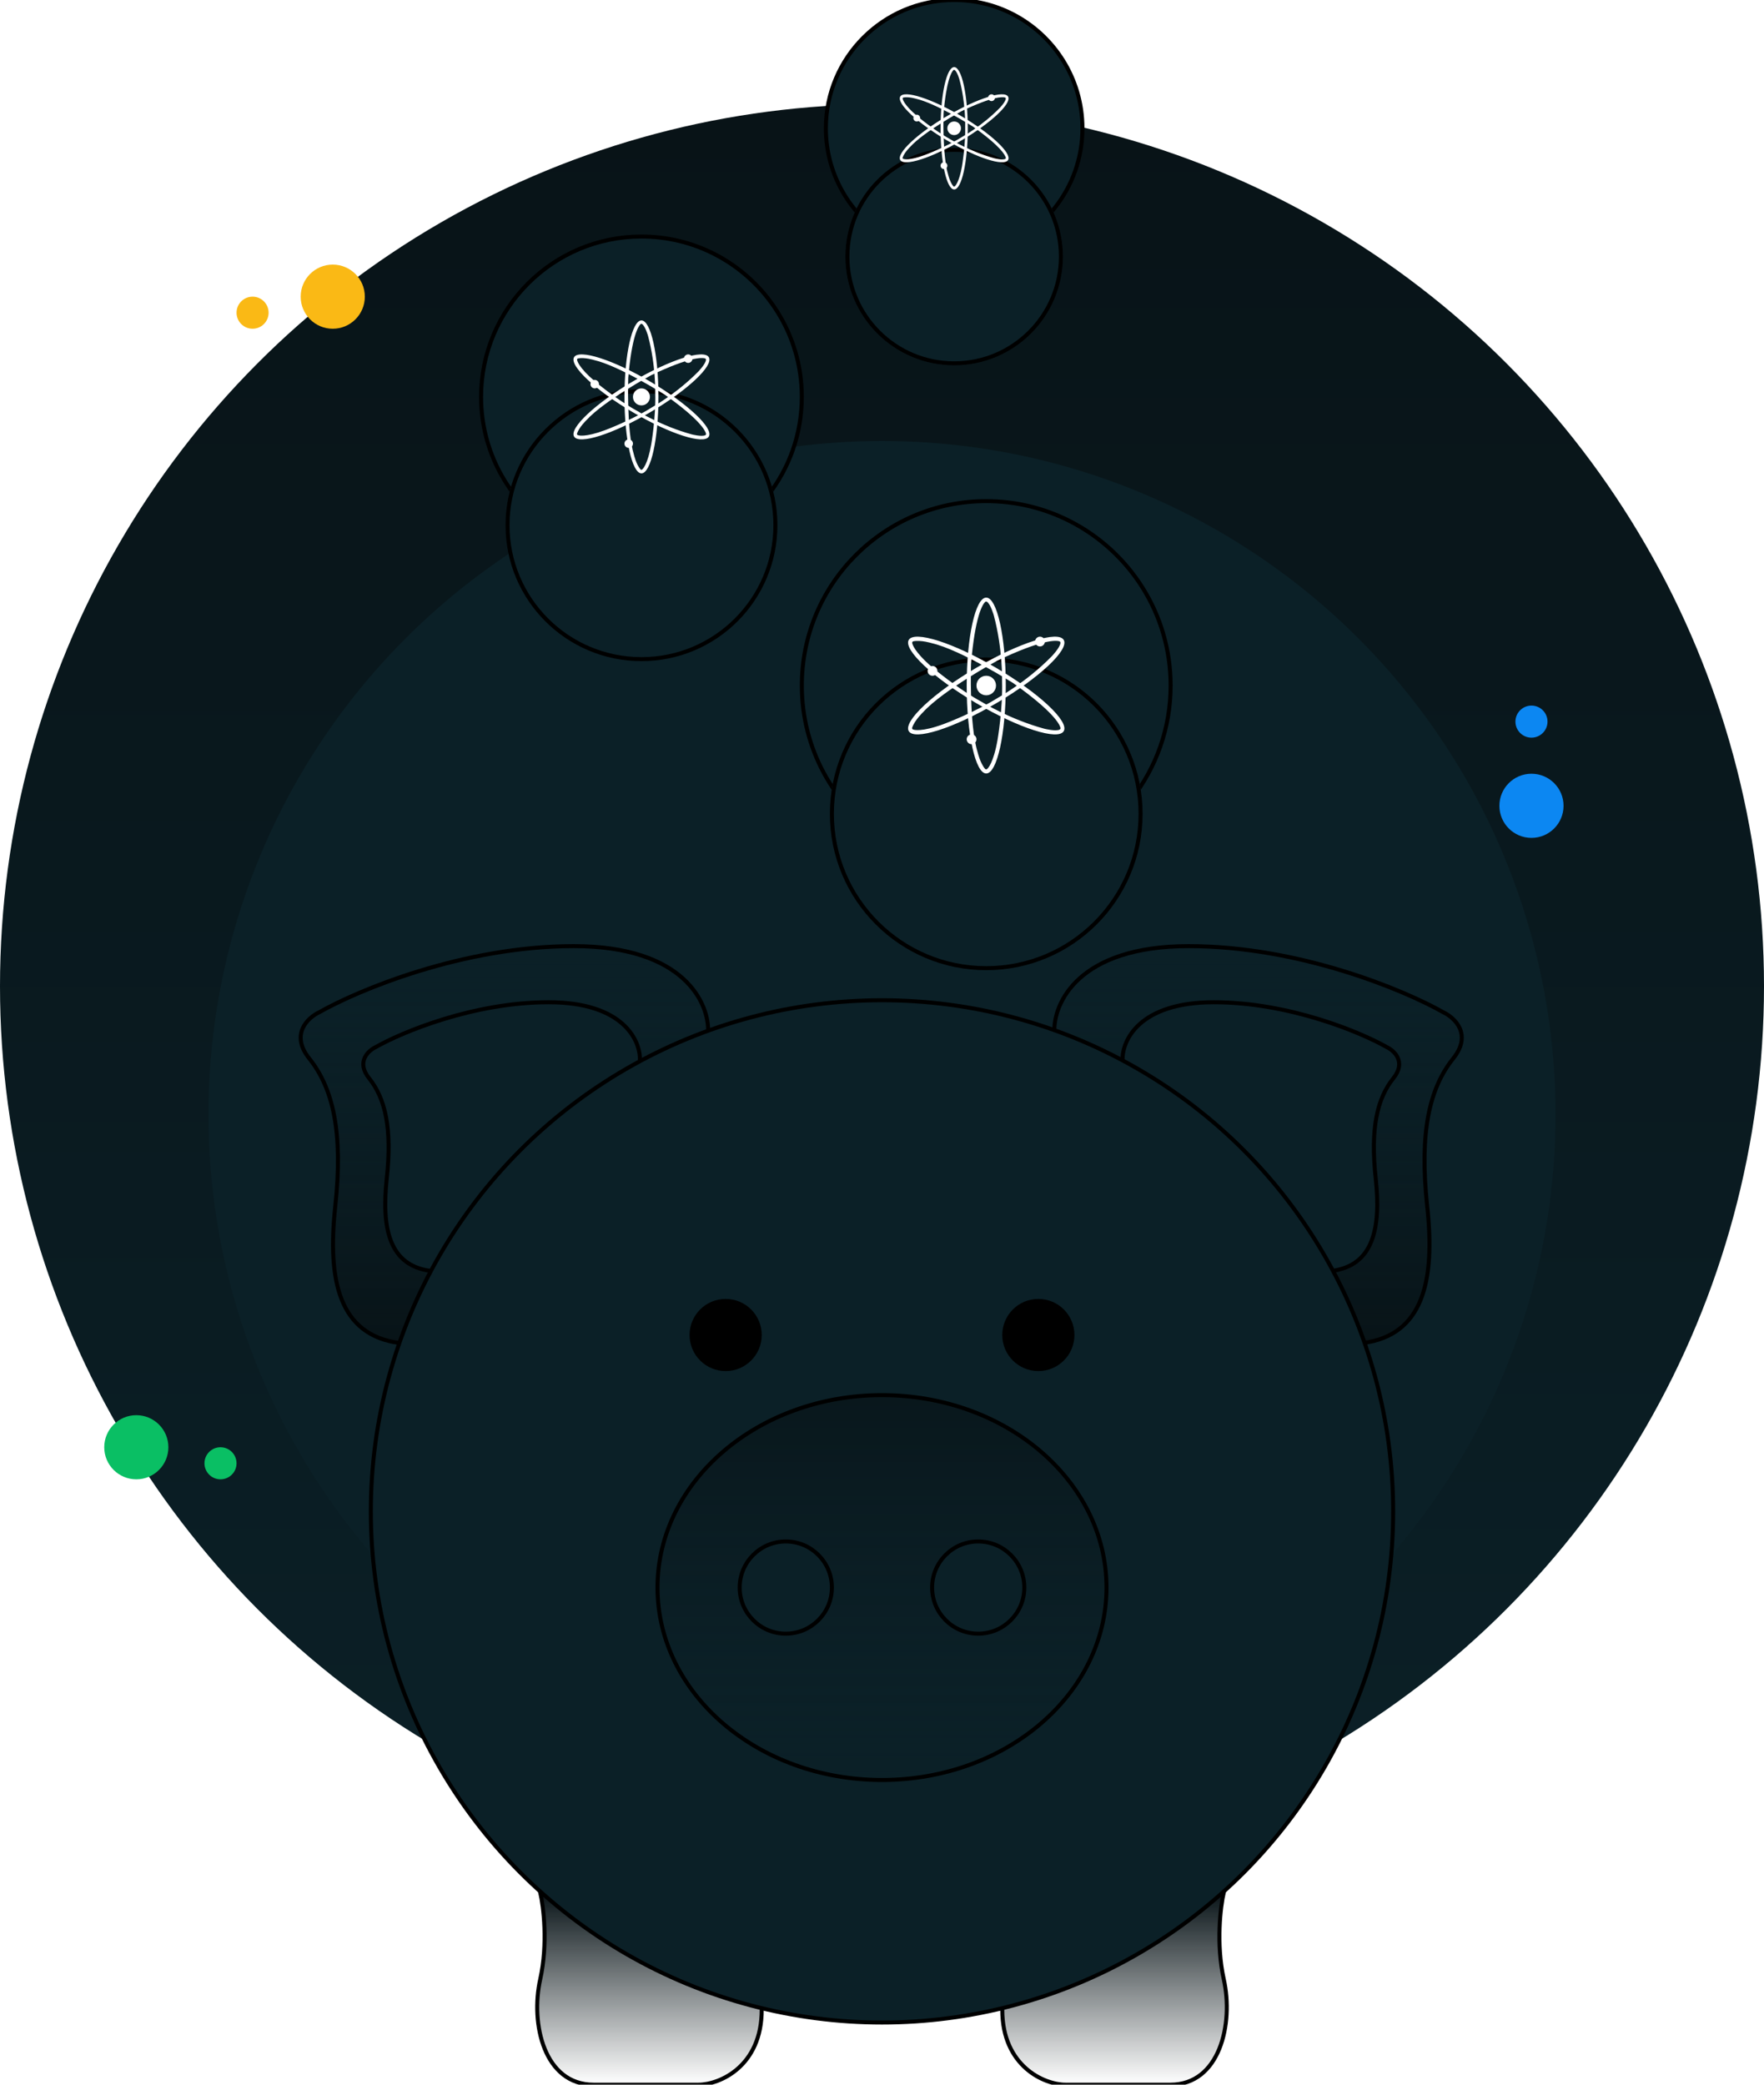 <svg width="440" height="520" viewBox="0 0 440 520" fill="none" xmlns="http://www.w3.org/2000/svg">
  <g clip-path="url(#clip0_2802_16063)">
    <circle cx="220" cy="246" r="220" fill="url(#paint0_linear_2802_16063)"/>
    <g filter="url(#filter0_d_2802_16063)">
      <circle cx="220" cy="246" r="168" fill="#0b2027"/>
    </g>
    <circle r="8" transform="matrix(-1 0 0 1 34 361)" fill="#0ABF64"/>
    <circle r="4" transform="matrix(-1 0 0 1 55 365)" fill="#0ABF64"/>
    <circle r="8" transform="matrix(-1 0 0 1 382 201)" fill="#0C87F2"/>
    <circle r="4" transform="matrix(-1 0 0 1 382 180)" fill="#0C87F2"/>
    <circle r="8" transform="matrix(-1 0 0 1 83 74)" fill="#FAB915"/>
    <circle r="4" transform="matrix(-1 0 0 1 63 78)" fill="#FAB915"/>
    <path d="M296.5 236C268.9 236 262.667 250.333 263 257.5V335H340C355 333 358 319.5 356 301C354 282.5 356.5 271.5 362.5 264C367.3 258 362.834 253.833 360 252.5C350.334 247 324.1 236 296.5 236Z" fill="url(#paint1_linear_2802_16063)" stroke="black"/>
    <path d="M302.753 250C284.014 250 279.782 259.7 280.009 264.551V317H332.286C342.47 315.646 344.507 306.51 343.149 293.99C341.791 281.47 343.488 274.025 347.562 268.949C350.821 264.889 347.788 262.069 345.865 261.167C339.302 257.444 321.491 250 302.753 250Z" fill="#0b2027" stroke="black"/>
    <path d="M305.254 493.726C303.281 484.834 304.432 475.537 305.254 472H250V501.305C250 515.453 260.525 520 265.787 520H291.934C304.268 520 307.721 504.842 305.254 493.726Z" fill="url(#paint2_linear_2802_16063)" stroke="black"/>
    <path d="M134.746 493.726C136.72 484.834 135.569 475.537 134.746 472H190V501.305C190 515.453 179.476 520 174.213 520H148.066C135.733 520 132.28 504.842 134.746 493.726Z" fill="url(#paint3_linear_2802_16063)" stroke="black"/>
    <path d="M143.118 236C170.718 236 176.951 250.333 176.618 257.5V335H99.618C84.618 333 81.618 319.5 83.618 301C85.618 282.5 83.118 271.5 77.118 264C72.317 258 76.784 253.833 79.618 252.5C89.284 247 115.518 236 143.118 236Z" fill="url(#paint4_linear_2802_16063)" stroke="black"/>
    <path d="M136.865 250C155.603 250 159.835 259.7 159.609 264.551V317H107.332C97.148 315.646 95.111 306.51 96.469 293.99C97.827 281.47 96.129 274.025 92.056 268.949C88.797 264.889 91.829 262.069 93.753 261.167C100.316 257.444 118.127 250 136.865 250Z" fill="#0b2027" stroke="black"/>
    <circle cx="220" cy="377" r="127.5" fill="#0b2027" stroke="black"/>
    <ellipse cx="220" cy="396" rx="56" ry="48" fill="url(#paint5_linear_2802_16063)" fill-opacity="0.7" stroke="black"/>
    <circle cx="196" cy="396" r="11.5" fill="#0b2027" stroke="black"/>
    <circle cx="244" cy="396" r="11.5" fill="#0b2027" stroke="black"/>
    <circle cx="259" cy="333" r="9" fill="black"/>
    <circle cx="181" cy="333" r="9" fill="black"/>
    <path d="M291.996 171C291.996 181.697 288.345 191.541 282.221 199.354C278.538 204.053 273.962 208.016 268.747 210.989C262.038 214.815 254.273 217 245.998 217C236.276 217 227.258 213.984 219.83 208.836C207.848 200.532 200 186.683 200 171C200 145.595 220.594 125 245.998 125C253.485 125 260.554 126.789 266.801 129.962C281.752 137.557 291.996 153.082 291.996 171Z" fill="#0b2027" stroke="black"/>
    <g filter="url(#filter1_d_2802_16063)">
      <circle cx="246" cy="171" r="39" fill="#0b2027"/>
      <circle cx="246" cy="171" r="38.5" stroke="black"/>
    </g>
    <path d="M246 149.062C243.308 149.062 241.125 158.884 241.125 171C241.125 183.116 243.308 192.938 246 192.938C248.692 192.938 250.875 183.116 250.875 171C250.875 158.884 248.692 149.062 246 149.062ZM246.337 191.699C246.029 192.112 245.721 191.802 245.721 191.802C244.481 190.357 243.861 187.673 243.861 187.673C241.693 180.653 242.209 165.58 242.209 165.58C243.228 153.614 245.083 150.788 245.713 150.16C245.777 150.096 245.862 150.057 245.952 150.05C246.043 150.043 246.133 150.068 246.206 150.121C247.122 150.773 247.89 153.502 247.89 153.502C250.157 161.967 249.951 169.916 249.951 169.916C250.157 176.833 248.815 184.575 248.815 184.575C247.783 190.46 246.337 191.699 246.337 191.699Z" fill="white"/>
    <path d="M265.339 159.647C263.969 157.204 254.201 160.306 243.515 166.577C232.83 172.848 225.291 179.911 226.661 182.353C228.03 184.795 237.799 181.694 248.485 175.423C259.17 169.153 266.709 162.09 265.339 159.647ZM227.924 182.017C227.399 181.949 227.518 181.508 227.518 181.508C228.161 179.636 230.209 177.684 230.209 177.684C235.297 172.083 248.848 164.752 248.848 164.752C259.914 159.484 263.351 159.706 264.223 159.951C264.313 159.976 264.391 160.033 264.443 160.112C264.496 160.191 264.519 160.286 264.51 160.38C264.405 161.549 262.385 163.657 262.385 163.657C256.079 170.098 248.966 174.027 248.966 174.027C242.973 177.794 235.465 180.582 235.465 180.582C229.752 182.688 227.924 182.017 227.924 182.017Z" fill="white"/>
    <path d="M265.336 182.365C266.72 179.942 259.184 172.889 248.509 166.61C237.835 160.331 228.047 157.209 226.664 159.635C225.281 162.062 232.816 169.111 243.496 175.39C254.176 181.669 263.953 184.791 265.336 182.365ZM227.581 160.571C227.376 160.079 227.808 159.961 227.808 159.961C229.719 159.595 232.403 160.428 232.403 160.428C239.704 162.115 252.724 170.391 252.724 170.391C262.749 177.508 264.287 180.643 264.517 181.533C264.54 181.625 264.531 181.721 264.491 181.807C264.451 181.892 264.383 181.96 264.298 181.999C263.253 182.484 260.453 181.761 260.453 181.761C251.824 179.413 244.923 175.112 244.923 175.112C238.722 171.718 232.591 166.497 232.591 166.497C227.932 162.517 227.583 160.575 227.583 160.575L227.581 160.571Z" fill="white"/>
    <path d="M246 173.438C247.346 173.438 248.437 172.346 248.437 171C248.437 169.654 247.346 168.562 246 168.562C244.654 168.562 243.562 169.654 243.562 171C243.562 172.346 244.654 173.438 246 173.438Z" fill="white"/>
    <path d="M259.406 161.25C260.079 161.25 260.625 160.704 260.625 160.031C260.625 159.358 260.079 158.812 259.406 158.812C258.733 158.812 258.188 159.358 258.188 160.031C258.188 160.704 258.733 161.25 259.406 161.25Z" fill="white"/>
    <path d="M232.594 168.562C233.267 168.562 233.813 168.017 233.813 167.344C233.813 166.671 233.267 166.125 232.594 166.125C231.921 166.125 231.375 166.671 231.375 167.344C231.375 168.017 231.921 168.562 232.594 168.562Z" fill="white"/>
    <path d="M242.344 185.625C243.017 185.625 243.563 185.079 243.563 184.406C243.563 183.733 243.017 183.188 242.344 183.188C241.67 183.188 241.125 183.733 241.125 184.406C241.125 185.079 241.67 185.625 242.344 185.625Z" fill="white"/>
    <path d="M199.996 99C199.996 108.302 196.821 116.862 191.496 123.656C188.294 127.741 184.315 131.188 179.78 133.773C173.946 137.1 167.194 139 159.998 139C151.544 139 143.703 136.377 137.243 131.901C126.824 124.68 120 112.637 120 99C120 76.909 137.908 59 159.998 59C166.508 59 172.656 60.556 178.088 63.315C191.088 69.919 199.996 83.419 199.996 99Z" fill="#0b2027" stroke="black"/>
    <g filter="url(#filter2_d_2802_16063)">
      <circle cx="160" cy="99" r="33.913" fill="#0b2027"/>
      <circle cx="160" cy="99" r="33.413" stroke="black"/>
    </g>
    <path d="M160 79.924C157.659 79.924 155.761 88.465 155.761 99C155.761 109.536 157.659 118.076 160 118.076C162.341 118.076 164.239 109.536 164.239 99C164.239 88.465 162.341 79.924 160 79.924ZM160.293 116.999C160.025 117.358 159.757 117.089 159.757 117.089C158.679 115.832 158.14 113.498 158.14 113.498C156.254 107.394 156.703 94.287 156.703 94.287C157.589 83.882 159.202 81.424 159.75 80.878C159.806 80.823 159.88 80.789 159.959 80.783C160.037 80.776 160.115 80.798 160.179 80.844C160.976 81.412 161.643 83.784 161.643 83.784C163.615 91.145 163.436 98.058 163.436 98.058C163.615 104.072 162.448 110.805 162.448 110.805C161.55 115.922 160.293 116.999 160.293 116.999Z" fill="white"/>
    <path d="M176.817 89.128C175.625 87.003 167.131 89.701 157.839 95.154C148.548 100.607 141.992 106.748 143.183 108.872C144.374 110.996 152.869 108.299 162.16 102.846C171.452 97.394 178.007 91.252 176.817 89.128ZM144.282 108.58C143.825 108.521 143.928 108.137 143.928 108.137C144.488 106.509 146.269 104.812 146.269 104.812C150.693 99.942 162.476 93.567 162.476 93.567C172.099 88.986 175.088 89.179 175.846 89.392C175.924 89.414 175.992 89.464 176.037 89.532C176.083 89.601 176.103 89.683 176.095 89.766C176.004 90.781 174.247 92.615 174.247 92.615C168.764 98.216 162.579 101.632 162.579 101.632C157.368 104.907 150.839 107.332 150.839 107.332C145.871 109.163 144.282 108.58 144.282 108.58Z" fill="white"/>
    <path d="M176.814 108.882C178.017 106.776 171.464 100.642 162.182 95.183C152.9 89.723 144.388 87.007 143.186 89.118C141.983 91.228 148.535 97.358 157.822 102.817C167.109 108.277 175.611 110.992 176.814 108.882ZM143.983 89.931C143.805 89.504 144.181 89.401 144.181 89.401C145.842 89.082 148.176 89.807 148.176 89.807C154.526 91.274 165.847 98.47 165.847 98.47C174.564 104.659 175.901 107.385 176.102 108.159C176.122 108.239 176.114 108.323 176.079 108.397C176.044 108.471 175.985 108.53 175.911 108.564C175.002 108.986 172.568 108.357 172.568 108.357C165.064 106.316 159.063 102.575 159.063 102.575C153.671 99.624 148.34 95.084 148.34 95.084C144.289 91.623 143.985 89.935 143.985 89.935L143.983 89.931Z" fill="white"/>
    <path d="M160 101.12C161.171 101.12 162.12 100.171 162.12 99C162.12 97.829 161.171 96.88 160 96.88C158.829 96.88 157.88 97.829 157.88 99C157.88 100.171 158.829 101.12 160 101.12Z" fill="white"/>
    <path d="M171.658 90.522C172.243 90.522 172.717 90.047 172.717 89.462C172.717 88.877 172.243 88.402 171.658 88.402C171.072 88.402 170.598 88.877 170.598 89.462C170.598 90.047 171.072 90.522 171.658 90.522Z" fill="white"/>
    <path d="M148.342 96.88C148.928 96.88 149.402 96.406 149.402 95.821C149.402 95.235 148.928 94.761 148.342 94.761C147.757 94.761 147.283 95.235 147.283 95.821C147.283 96.406 147.757 96.88 148.342 96.88Z" fill="white"/>
    <path d="M156.82 111.717C157.406 111.717 157.88 111.243 157.88 110.658C157.88 110.072 157.406 109.598 156.82 109.598C156.235 109.598 155.761 110.072 155.761 110.658C155.761 111.243 156.235 111.717 156.82 111.717Z" fill="white"/>
    <path d="M269.997 32C269.997 39.441 267.457 46.29 263.197 51.725C260.635 54.993 257.452 57.75 253.824 59.819C249.157 62.48 243.755 64 237.999 64C231.235 64 224.962 61.902 219.795 58.321C211.459 52.544 206 42.91 206 32C206 14.327 220.326 0 237.999 0C243.207 0 248.124 1.244 252.47 3.452C262.871 8.735 269.997 19.535 269.997 32Z" fill="#0b2027" stroke="black"/>
    <g filter="url(#filter3_d_2802_16063)">
      <circle cx="238" cy="32" r="27.13" fill="#0b2027"/>
      <circle cx="238" cy="32" r="26.63" stroke="black"/>
    </g>
    <path d="M238 16.739C236.127 16.739 234.609 23.572 234.609 32C234.609 40.428 236.127 47.261 238 47.261C239.873 47.261 241.391 40.428 241.391 32C241.391 23.572 239.873 16.739 238 16.739ZM238.234 46.399C238.02 46.686 237.806 46.471 237.806 46.471C236.943 45.465 236.512 43.598 236.512 43.598C235.003 38.715 235.363 28.23 235.363 28.23C236.071 19.905 237.362 17.939 237.8 17.502C237.845 17.458 237.904 17.431 237.967 17.426C238.03 17.421 238.092 17.438 238.143 17.475C238.78 17.929 239.314 19.827 239.314 19.827C240.891 25.716 240.749 31.246 240.749 31.246C240.891 36.057 239.958 41.444 239.958 41.444C239.24 45.537 238.234 46.399 238.234 46.399Z" fill="white"/>
    <path d="M251.453 24.102C250.5 22.403 243.705 24.561 236.271 28.923C228.838 33.285 223.594 38.199 224.546 39.898C225.499 41.597 232.295 39.439 239.728 35.077C247.161 30.715 252.406 25.802 251.453 24.102ZM225.425 39.664C225.06 39.617 225.143 39.31 225.143 39.31C225.59 38.008 227.015 36.65 227.015 36.65C230.554 32.754 239.981 27.654 239.981 27.654C247.679 23.989 250.07 24.143 250.677 24.314C250.739 24.331 250.793 24.371 250.83 24.426C250.866 24.48 250.883 24.547 250.876 24.613C250.803 25.425 249.398 26.892 249.398 26.892C245.011 31.373 240.063 34.105 240.063 34.105C235.894 36.726 230.671 38.665 230.671 38.665C226.697 40.131 225.425 39.664 225.425 39.664Z" fill="white"/>
    <path d="M251.451 39.906C252.414 38.221 247.171 33.314 239.745 28.946C232.32 24.578 225.511 22.406 224.548 24.094C223.586 25.782 228.828 30.686 236.258 35.054C243.687 39.422 250.489 41.594 251.451 39.906ZM225.186 24.745C225.044 24.403 225.344 24.32 225.344 24.32C226.674 24.066 228.541 24.646 228.541 24.646C233.62 25.819 242.678 31.576 242.678 31.576C249.651 36.528 250.721 38.708 250.881 39.328C250.897 39.391 250.891 39.458 250.863 39.518C250.835 39.577 250.788 39.624 250.729 39.651C250.002 39.989 248.054 39.486 248.054 39.486C242.051 37.852 237.251 34.86 237.251 34.86C232.937 32.5 228.672 28.867 228.672 28.867C225.431 26.098 225.188 24.748 225.188 24.748L225.186 24.745Z" fill="white"/>
    <path d="M238 33.696C238.937 33.696 239.696 32.937 239.696 32C239.696 31.064 238.937 30.304 238 30.304C237.064 30.304 236.304 31.064 236.304 32C236.304 32.937 237.064 33.696 238 33.696Z" fill="white"/>
    <path d="M247.326 25.217C247.794 25.217 248.174 24.838 248.174 24.37C248.174 23.901 247.794 23.522 247.326 23.522C246.858 23.522 246.478 23.901 246.478 24.37C246.478 24.838 246.858 25.217 247.326 25.217Z" fill="white"/>
    <path d="M228.674 30.304C229.142 30.304 229.522 29.924 229.522 29.456C229.522 28.988 229.142 28.608 228.674 28.608C228.206 28.608 227.826 28.988 227.826 29.456C227.826 29.924 228.206 30.304 228.674 30.304Z" fill="white"/>
    <path d="M235.456 42.174C235.925 42.174 236.304 41.794 236.304 41.326C236.304 40.858 235.925 40.478 235.456 40.478C234.988 40.478 234.609 40.858 234.609 41.326C234.609 41.794 234.988 42.174 235.456 42.174Z" fill="white"/>
  </g>
  <defs>
    <filter id="filter0_d_2802_16063" x="-28" y="30" width="496" height="496" filterUnits="userSpaceOnUse" color-interpolation-filters="sRGB">
      <feFlood flood-opacity="0" result="BackgroundImageFix"/>
      <feColorMatrix in="SourceAlpha" type="matrix" values="0 0 0 0 0 0 0 0 0 0 0 0 0 0 0 0 0 0 127 0" result="hardAlpha"/>
      <feOffset dy="32"/>
      <feGaussianBlur stdDeviation="40"/>
      <feColorMatrix type="matrix" values="0 0 0 0 0.149 0 0 0 0 0.216 0 0 0 0 0.298 0 0 0 0.05 0"/>
      <feBlend mode="normal" in2="BackgroundImageFix" result="effect1_dropShadow_2802_16063"/>
      <feBlend mode="normal" in="SourceGraphic" in2="effect1_dropShadow_2802_16063" result="shape"/>
    </filter>
    <filter id="filter1_d_2802_16063" x="127" y="84" width="238" height="238" filterUnits="userSpaceOnUse" color-interpolation-filters="sRGB">
      <feFlood flood-opacity="0" result="BackgroundImageFix"/>
      <feColorMatrix in="SourceAlpha" type="matrix" values="0 0 0 0 0 0 0 0 0 0 0 0 0 0 0 0 0 0 127 0" result="hardAlpha"/>
      <feOffset dy="32"/>
      <feGaussianBlur stdDeviation="40"/>
      <feColorMatrix type="matrix" values="0 0 0 0 0.149 0 0 0 0 0.216 0 0 0 0 0.298 0 0 0 0.05 0"/>
      <feBlend mode="normal" in2="BackgroundImageFix" result="effect1_dropShadow_2802_16063"/>
      <feBlend mode="normal" in="SourceGraphic" in2="effect1_dropShadow_2802_16063" result="shape"/>
    </filter>
    <filter id="filter2_d_2802_16063" x="46.087" y="17.087" width="227.826" height="227.826" filterUnits="userSpaceOnUse" color-interpolation-filters="sRGB">
      <feFlood flood-opacity="0" result="BackgroundImageFix"/>
      <feColorMatrix in="SourceAlpha" type="matrix" values="0 0 0 0 0 0 0 0 0 0 0 0 0 0 0 0 0 0 127 0" result="hardAlpha"/>
      <feOffset dy="32"/>
      <feGaussianBlur stdDeviation="40"/>
      <feColorMatrix type="matrix" values="0 0 0 0 0.149 0 0 0 0 0.216 0 0 0 0 0.298 0 0 0 0.05 0"/>
      <feBlend mode="normal" in2="BackgroundImageFix" result="effect1_dropShadow_2802_16063"/>
      <feBlend mode="normal" in="SourceGraphic" in2="effect1_dropShadow_2802_16063" result="shape"/>
    </filter>
    <filter id="filter3_d_2802_16063" x="130.87" y="-43.13" width="214.261" height="214.261" filterUnits="userSpaceOnUse" color-interpolation-filters="sRGB">
      <feFlood flood-opacity="0" result="BackgroundImageFix"/>
      <feColorMatrix in="SourceAlpha" type="matrix" values="0 0 0 0 0 0 0 0 0 0 0 0 0 0 0 0 0 0 127 0" result="hardAlpha"/>
      <feOffset dy="32"/>
      <feGaussianBlur stdDeviation="40"/>
      <feColorMatrix type="matrix" values="0 0 0 0 0.149 0 0 0 0 0.216 0 0 0 0 0.298 0 0 0 0.05 0"/>
      <feBlend mode="normal" in2="BackgroundImageFix" result="effect1_dropShadow_2802_16063"/>
      <feBlend mode="normal" in="SourceGraphic" in2="effect1_dropShadow_2802_16063" result="shape"/>
    </filter>
    <linearGradient id="paint0_linear_2802_16063" x1="220" y1="26" x2="220" y2="466" gradientUnits="userSpaceOnUse">
      <stop stop-color="#081317"/>
      <stop offset="1" stop-color="#0b2027"/>
    </linearGradient>
    <linearGradient id="paint1_linear_2802_16063" x1="313.803" y1="236" x2="313.803" y2="335" gradientUnits="userSpaceOnUse">
      <stop stop-color="#0b2027" stop-opacity="0"/>
      <stop offset="1" stop-color="#081317"/>
    </linearGradient>
    <linearGradient id="paint2_linear_2802_16063" x1="278" y1="472" x2="278" y2="520" gradientUnits="userSpaceOnUse">
      <stop stop-color="#081317"/>
      <stop offset="1" stop-color="#081317" stop-opacity="0"/>
    </linearGradient>
    <linearGradient id="paint3_linear_2802_16063" x1="162" y1="472" x2="162" y2="520" gradientUnits="userSpaceOnUse">
      <stop stop-color="#081317"/>
      <stop offset="1" stop-color="#081317" stop-opacity="0"/>
    </linearGradient>
    <linearGradient id="paint4_linear_2802_16063" x1="125.815" y1="236" x2="125.815" y2="335" gradientUnits="userSpaceOnUse">
      <stop stop-color="#0b2027" stop-opacity="0"/>
      <stop offset="1" stop-color="#081317"/>
    </linearGradient>
    <linearGradient id="paint5_linear_2802_16063" x1="220" y1="348" x2="220" y2="444" gradientUnits="userSpaceOnUse">
      <stop stop-color="#081317"/>
      <stop offset="1" stop-color="#0b2027" stop-opacity="0"/>
    </linearGradient>
    <clipPath id="clip0_2802_16063">
      <rect width="440" height="520" fill="#0b2027"/>
    </clipPath>
  </defs>
</svg>
